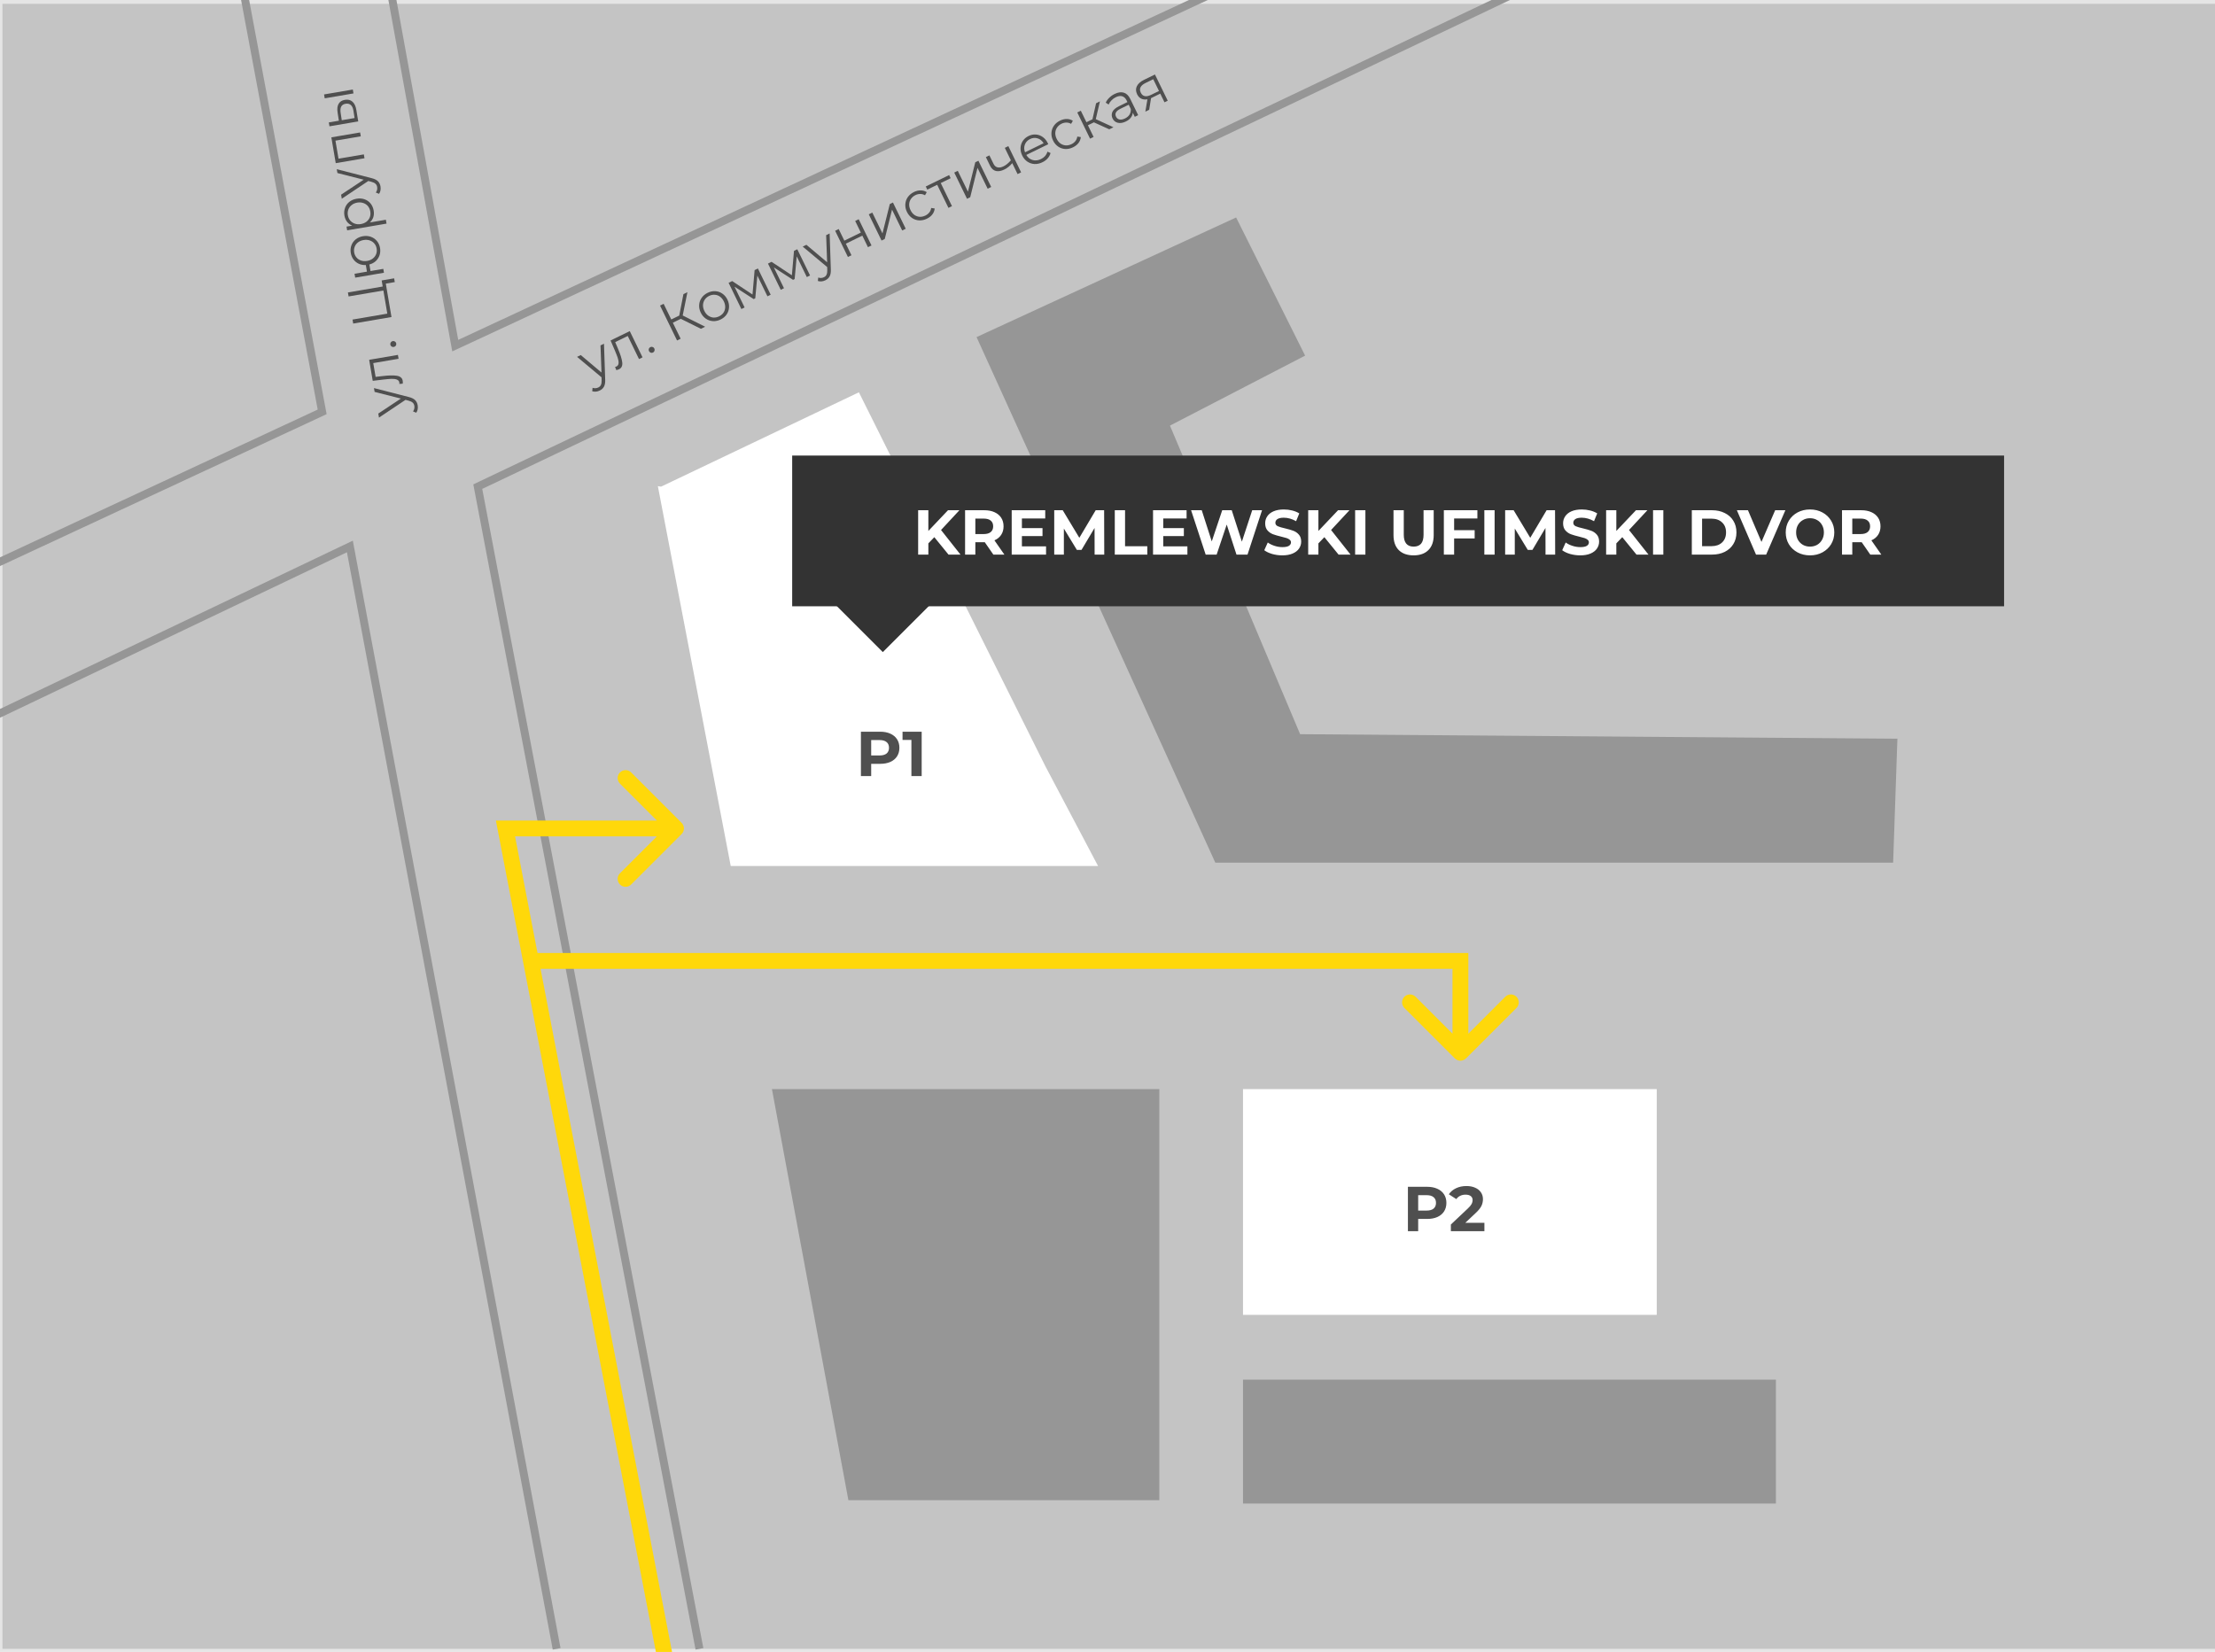 <svg width="559" height="417" viewBox="0 0 559 417" fill="none" xmlns="http://www.w3.org/2000/svg">
<rect width="559" height="417" fill="#E5E5E5"/>
<rect x="0.614" y="0.963" width="558.386" height="415.252" fill="#C4C4C4"/>
<path d="M478.847 186.479L477.771 217.758H306.705L246.455 85.093L311.962 54.893L329.372 89.768L295.265 107.437L328.114 185.331L478.847 186.479Z" fill="#969696"/>
<path d="M194.812 274.923L214.109 378.692H292.585V274.923H194.812Z" fill="#969696"/>
<path d="M418.114 331.91V274.923H313.697V331.91H418.114Z" fill="white"/>
<path fill-rule="evenodd" clip-rule="evenodd" d="M166.839 122.843L216.761 99.028L263.802 193.38L277.117 218.605H184.416L166.026 122.723L166.839 122.843Z" fill="white"/>
<path d="M94.377 97.962L103.122 100.206C103.853 100.384 104.394 100.643 104.745 100.98C105.096 101.318 105.317 101.759 105.409 102.301C105.469 102.651 105.469 102.987 105.41 103.31C105.352 103.632 105.23 103.923 105.047 104.181L104.238 103.85C104.544 103.419 104.653 102.946 104.565 102.431C104.509 102.1 104.369 101.835 104.146 101.636C103.921 101.428 103.571 101.261 103.095 101.134L102.337 100.936L95.643 105.415L95.469 104.394L101.174 100.609L94.541 98.928L94.377 97.962ZM93.164 90.824L100.423 89.586L100.59 90.566L94.2 91.655L94.791 95.133L96.601 94.924C98.123 94.741 99.312 94.718 100.168 94.856C101.025 94.994 101.513 95.417 101.634 96.126C101.666 96.319 101.669 96.56 101.643 96.848L100.789 96.923C100.798 96.751 100.797 96.633 100.786 96.568C100.722 96.191 100.498 95.936 100.116 95.802C99.734 95.668 99.279 95.613 98.753 95.637C98.227 95.66 97.537 95.721 96.682 95.819L94.067 96.137L93.164 90.824ZM100.007 86.719C100.041 86.922 99.998 87.109 99.875 87.282C99.752 87.445 99.584 87.544 99.372 87.58C99.161 87.617 98.974 87.577 98.813 87.463C98.64 87.341 98.537 87.178 98.503 86.976C98.468 86.773 98.512 86.586 98.634 86.414C98.747 86.243 98.91 86.14 99.121 86.104C99.333 86.067 99.525 86.111 99.697 86.233C99.869 86.355 99.973 86.517 100.007 86.719ZM96.321 70.793L99.468 70.257L99.63 71.21L97.366 71.595L98.799 80.028L89.139 81.675L88.967 80.668L97.745 79.171L96.753 73.333L87.975 74.829L87.804 73.822L96.582 72.326L96.321 70.793ZM88.525 63.855C88.409 63.174 88.462 62.535 88.682 61.939C88.901 61.334 89.265 60.827 89.773 60.418C90.281 60.01 90.889 59.745 91.598 59.624C92.306 59.504 92.968 59.552 93.582 59.769C94.196 59.986 94.711 60.343 95.127 60.841C95.532 61.33 95.793 61.915 95.908 62.596C96.018 63.24 95.979 63.848 95.792 64.42C95.596 64.993 95.278 65.487 94.837 65.903C94.395 66.31 93.857 66.596 93.222 66.761L93.503 68.417L96.733 67.867L96.899 68.847L89.64 70.084L89.474 69.104L92.606 68.57L92.323 66.9C91.684 66.933 91.099 66.829 90.566 66.589C90.022 66.341 89.573 65.982 89.218 65.512C88.864 65.042 88.633 64.49 88.525 63.855ZM95.053 62.742C94.968 62.245 94.773 61.819 94.466 61.465C94.158 61.1 93.769 60.84 93.297 60.684C92.826 60.528 92.314 60.496 91.762 60.591C91.21 60.685 90.737 60.884 90.344 61.187C89.95 61.491 89.673 61.865 89.512 62.309C89.34 62.746 89.296 63.212 89.38 63.709C89.465 64.206 89.661 64.636 89.969 65.001C90.266 65.357 90.651 65.613 91.122 65.77C91.594 65.926 92.106 65.957 92.658 65.863C93.21 65.769 93.682 65.57 94.076 65.266C94.469 64.963 94.752 64.592 94.924 64.156C95.094 63.71 95.137 63.239 95.053 62.742ZM86.92 54.411C86.805 53.73 86.856 53.087 87.075 52.482C87.285 51.878 87.644 51.371 88.152 50.963C88.66 50.554 89.273 50.289 89.991 50.167C90.718 50.043 91.388 50.089 92.003 50.307C92.617 50.524 93.127 50.882 93.534 51.38C93.93 51.872 94.186 52.462 94.304 53.152C94.404 53.741 94.375 54.295 94.217 54.815C94.048 55.326 93.755 55.774 93.338 56.157L97.381 55.468L97.548 56.448L87.611 58.142L87.451 57.203L88.887 56.959C88.358 56.746 87.925 56.422 87.586 55.988C87.245 55.544 87.023 55.018 86.92 54.411ZM93.446 53.37C93.36 52.864 93.167 52.423 92.867 52.048C92.557 51.675 92.166 51.41 91.695 51.254C91.222 51.088 90.709 51.053 90.157 51.147C89.605 51.241 89.138 51.444 88.755 51.755C88.362 52.059 88.081 52.438 87.912 52.893C87.743 53.348 87.702 53.828 87.788 54.334C87.875 54.849 88.074 55.294 88.383 55.667C88.691 56.031 89.082 56.296 89.555 56.462C90.017 56.619 90.525 56.651 91.076 56.557C91.629 56.463 92.101 56.264 92.495 55.96C92.886 55.647 93.167 55.268 93.338 54.822C93.498 54.369 93.534 53.885 93.446 53.37ZM84.99 42.713L93.735 44.957C94.466 45.135 95.007 45.393 95.358 45.731C95.708 46.069 95.93 46.509 96.022 47.052C96.082 47.402 96.082 47.738 96.023 48.06C95.964 48.383 95.843 48.673 95.66 48.932L94.851 48.601C95.157 48.17 95.266 47.697 95.178 47.182C95.122 46.851 94.982 46.586 94.759 46.387C94.534 46.179 94.184 46.012 93.708 45.885L92.95 45.687L86.256 50.166L86.082 49.144L91.787 45.36L85.154 43.679L84.99 42.713ZM83.623 34.671L90.882 33.434L91.049 34.414L84.659 35.503L85.433 40.058L91.823 38.968L91.989 39.948L84.73 41.186L83.623 34.671ZM85.199 28.398C85.053 27.485 85.137 26.756 85.452 26.21C85.766 25.664 86.296 25.328 87.041 25.201C87.814 25.069 88.451 25.225 88.953 25.67C89.454 26.115 89.782 26.816 89.935 27.775L90.409 30.648L83.15 31.886L82.983 30.906L85.523 30.473L85.199 28.398ZM81.949 24.819L81.783 23.839L89.042 22.601L89.209 23.581L81.949 24.819ZM89.199 27.957C89.094 27.284 88.875 26.8 88.541 26.507C88.197 26.206 87.753 26.102 87.21 26.194C86.676 26.285 86.31 26.523 86.11 26.907C85.91 27.292 85.863 27.825 85.97 28.508L86.254 30.348L89.484 29.797L89.199 27.957Z" fill="#4F4F4F"/>
<path d="M152.428 86.761L152.731 95.791C152.765 96.543 152.67 97.135 152.444 97.567C152.219 98 151.858 98.337 151.364 98.579C151.045 98.734 150.723 98.829 150.397 98.864C150.071 98.898 149.759 98.864 149.459 98.761L149.55 97.891C150.049 98.063 150.533 98.034 151.002 97.805C151.304 97.657 151.519 97.448 151.647 97.178C151.783 96.904 151.846 96.52 151.834 96.027L151.811 95.244L145.636 90.08L146.567 89.626L151.798 94.034L151.548 87.191L152.428 86.761ZM158.934 83.582L162.158 90.202L161.265 90.638L158.427 84.811L155.257 86.36L155.966 88.039C156.569 89.448 156.925 90.583 157.033 91.445C157.141 92.306 156.872 92.895 156.226 93.21C156.05 93.296 155.82 93.367 155.536 93.423L155.225 92.624C155.392 92.584 155.505 92.55 155.564 92.521C155.908 92.353 156.09 92.067 156.111 91.662C156.132 91.257 156.057 90.805 155.887 90.306C155.717 89.808 155.464 89.162 155.13 88.37L154.091 85.948L158.934 83.582ZM164.79 88.993C164.606 89.084 164.414 89.094 164.214 89.026C164.023 88.953 163.881 88.82 163.787 88.627C163.693 88.434 163.678 88.244 163.742 88.057C163.811 87.857 163.938 87.712 164.122 87.622C164.307 87.531 164.499 87.521 164.698 87.589C164.894 87.65 165.039 87.776 165.133 87.969C165.227 88.162 165.239 88.359 165.17 88.558C165.102 88.758 164.975 88.903 164.79 88.993ZM171.819 80.479L169.806 81.462L171.774 85.503L170.868 85.945L166.577 77.135L167.483 76.692L169.408 80.644L171.42 79.661L172.476 74.252L173.482 73.76L172.296 79.638L177.962 82.478L176.893 83.001L171.819 80.479ZM181.865 80.648C181.228 80.96 180.584 81.098 179.934 81.063C179.279 81.019 178.681 80.813 178.138 80.445C177.595 80.076 177.166 79.569 176.852 78.923C176.537 78.277 176.402 77.626 176.446 76.971C176.49 76.315 176.698 75.72 177.071 75.185C177.444 74.65 177.948 74.226 178.586 73.915C179.223 73.603 179.867 73.465 180.517 73.501C181.168 73.536 181.76 73.74 182.295 74.112C182.837 74.481 183.266 74.988 183.581 75.634C183.896 76.28 184.031 76.931 183.987 77.586C183.951 78.237 183.749 78.835 183.38 79.378C183.008 79.914 182.503 80.337 181.865 80.648ZM181.479 79.856C181.949 79.626 182.317 79.316 182.584 78.926C182.855 78.524 182.999 78.074 183.017 77.577C183.034 77.08 182.92 76.58 182.675 76.077C182.43 75.573 182.107 75.175 181.705 74.883C181.303 74.592 180.863 74.433 180.383 74.408C179.908 74.37 179.435 74.466 178.966 74.695C178.496 74.925 178.126 75.241 177.855 75.643C177.588 76.033 177.442 76.479 177.416 76.98C177.398 77.477 177.512 77.977 177.757 78.48C178.002 78.984 178.326 79.381 178.728 79.673C179.138 79.961 179.58 80.124 180.056 80.162C180.535 80.187 181.01 80.085 181.479 79.856ZM191.273 67.776L194.498 74.397L193.68 74.796L191.13 69.56L190.609 75.3L190.206 75.497L185.363 72.363L187.919 77.612L187.102 78.011L183.877 71.391L184.783 70.948L189.911 74.348L190.443 68.182L191.273 67.776ZM201.211 62.92L204.435 69.54L203.617 69.94L201.067 64.704L200.546 70.444L200.143 70.64L195.3 67.507L197.857 72.755L197.039 73.155L193.815 66.534L194.72 66.092L199.848 69.491L200.38 63.325L201.211 62.92ZM209.374 58.93L209.677 67.96C209.711 68.712 209.615 69.304 209.39 69.737C209.164 70.169 208.804 70.506 208.309 70.748C207.991 70.903 207.669 70.999 207.343 71.033C207.017 71.068 206.705 71.033 206.405 70.93L206.495 70.06C206.994 70.232 207.478 70.203 207.948 69.974C208.25 69.826 208.465 69.617 208.593 69.347C208.729 69.073 208.791 68.689 208.78 68.196L208.756 67.413L202.582 62.249L203.513 61.794L208.744 66.204L208.494 59.36L209.374 58.93ZM210.766 58.25L211.659 57.813L213.087 60.746L217.25 58.711L215.822 55.779L216.715 55.342L219.94 61.963L219.047 62.399L217.624 59.479L213.461 61.514L214.883 64.434L213.99 64.87L210.766 58.25ZM219.253 54.102L220.146 53.665L222.709 58.926L224.561 51.508L225.354 51.12L228.578 57.741L227.685 58.177L225.123 52.916L223.283 60.329L222.478 60.722L219.253 54.102ZM233.936 55.2C233.282 55.52 232.625 55.664 231.966 55.633C231.316 55.598 230.719 55.396 230.176 55.028C229.629 54.651 229.199 54.139 228.884 53.493C228.569 52.847 228.434 52.196 228.478 51.541C228.522 50.886 228.731 50.291 229.103 49.755C229.484 49.216 230.002 48.786 230.656 48.467C231.226 48.188 231.789 48.053 232.343 48.063C232.902 48.059 233.416 48.208 233.885 48.509L233.439 49.288C233.061 49.068 232.666 48.959 232.253 48.964C231.836 48.96 231.43 49.054 231.036 49.247C230.558 49.481 230.179 49.801 229.9 50.207C229.625 50.602 229.474 51.049 229.448 51.55C229.431 52.047 229.544 52.547 229.79 53.05C230.039 53.562 230.364 53.964 230.766 54.256C231.172 54.536 231.617 54.692 232.101 54.726C232.588 54.747 233.071 54.641 233.549 54.407C233.943 54.215 234.269 53.957 234.527 53.633C234.785 53.31 234.943 52.931 235.002 52.498L235.889 52.625C235.838 53.18 235.641 53.681 235.298 54.129C234.952 54.569 234.497 54.926 233.936 55.2ZM239.918 44.984L237.415 46.207L240.253 52.035L239.36 52.471L236.522 46.644L234.019 47.867L233.633 47.074L239.532 44.191L239.918 44.984ZM240.823 43.56L241.716 43.123L244.279 48.385L246.131 40.966L246.923 40.578L250.148 47.199L249.255 47.636L246.692 42.374L244.853 49.787L244.048 50.181L240.823 43.56ZM254.476 36.887L257.701 43.508L256.808 43.944L255.465 41.188C254.866 41.896 254.197 42.431 253.459 42.791C252.662 43.181 251.954 43.304 251.334 43.16C250.71 43.008 250.22 42.567 249.864 41.837L248.804 39.66L249.697 39.223L250.733 41.35C250.974 41.845 251.317 42.145 251.762 42.249C252.204 42.346 252.705 42.256 253.267 41.982C253.887 41.678 254.504 41.175 255.116 40.47L253.583 37.324L254.476 36.887ZM264.546 36.407L259.011 39.112C259.397 39.775 259.933 40.204 260.619 40.399C261.301 40.585 262.007 40.499 262.737 40.143C263.148 39.942 263.49 39.686 263.765 39.376C264.035 39.056 264.226 38.693 264.339 38.285L265.124 38.618C265.002 39.114 264.764 39.562 264.409 39.964C264.063 40.362 263.626 40.69 263.098 40.948C262.419 41.28 261.745 41.432 261.078 41.405C260.415 41.366 259.812 41.162 259.27 40.793C258.727 40.425 258.298 39.918 257.983 39.272C257.669 38.625 257.525 37.979 257.552 37.332C257.588 36.681 257.78 36.093 258.127 35.57C258.483 35.043 258.967 34.63 259.579 34.331C260.191 34.032 260.81 33.906 261.435 33.954C262.061 34.001 262.636 34.213 263.162 34.59C263.684 34.958 264.105 35.469 264.423 36.124L264.546 36.407ZM259.953 35.099C259.316 35.41 258.879 35.878 258.643 36.502C258.412 37.114 258.426 37.762 258.686 38.445L263.378 36.152C263 35.526 262.496 35.118 261.863 34.929C261.236 34.727 260.599 34.783 259.953 35.099ZM270.81 37.179C270.156 37.498 269.5 37.643 268.841 37.611C268.19 37.576 267.594 37.374 267.051 37.006C266.504 36.629 266.073 36.117 265.759 35.471C265.444 34.825 265.309 34.175 265.353 33.519C265.397 32.864 265.606 32.269 265.978 31.733C266.359 31.194 266.877 30.765 267.531 30.445C268.101 30.166 268.663 30.032 269.218 30.041C269.777 30.038 270.291 30.187 270.759 30.488L270.313 31.267C269.936 31.046 269.541 30.938 269.128 30.942C268.71 30.938 268.305 31.033 267.911 31.225C267.433 31.459 267.054 31.779 266.774 32.186C266.499 32.58 266.349 33.027 266.323 33.528C266.305 34.025 266.419 34.525 266.664 35.029C266.914 35.541 267.239 35.943 267.641 36.234C268.047 36.514 268.492 36.67 268.975 36.704C269.463 36.725 269.946 36.619 270.424 36.386C270.818 36.193 271.144 35.935 271.402 35.612C271.66 35.288 271.818 34.91 271.877 34.476L272.764 34.603C272.712 35.158 272.515 35.66 272.173 36.108C271.826 36.547 271.372 36.904 270.81 37.179ZM276.068 30.885L274.559 31.623L275.993 34.568L275.1 35.004L271.875 28.384L272.768 27.947L274.185 30.855L275.707 30.111L276.617 26.066L277.586 25.593L276.545 30.075L280.999 32.121L279.943 32.638L276.068 30.885ZM281.313 23.709C282.177 23.287 282.946 23.181 283.619 23.392C284.289 23.595 284.83 24.12 285.243 24.967L287.242 29.07L286.386 29.488L285.884 28.456C285.85 28.899 285.683 29.313 285.383 29.698C285.091 30.08 284.677 30.402 284.14 30.664C283.402 31.025 282.729 31.135 282.122 30.996C281.514 30.857 281.069 30.497 280.787 29.919C280.513 29.356 280.494 28.805 280.729 28.264C280.972 27.719 281.538 27.23 282.427 26.795L284.528 25.769L284.332 25.366C284.054 24.795 283.684 24.441 283.222 24.303C282.756 24.157 282.217 24.233 281.605 24.532C281.186 24.737 280.818 25.005 280.502 25.336C280.182 25.659 279.942 26.01 279.784 26.388L279.057 25.918C279.253 25.469 279.55 25.054 279.946 24.673C280.338 24.285 280.793 23.963 281.313 23.709ZM283.935 29.892C284.438 29.646 284.815 29.321 285.065 28.919C285.311 28.507 285.416 28.041 285.38 27.518L284.853 26.436L282.777 27.45C281.645 28.003 281.271 28.674 281.655 29.463C281.843 29.849 282.139 30.084 282.543 30.167C282.943 30.241 283.407 30.15 283.935 29.892ZM291.476 18.805L294.7 25.425L293.883 25.825L292.816 23.634L290.741 24.649L290.489 24.772L290.021 27.712L289.053 28.185L289.573 25.064C288.992 25.171 288.479 25.12 288.035 24.912C287.59 24.703 287.24 24.334 286.982 23.806C286.622 23.067 286.6 22.382 286.915 21.75C287.23 21.118 287.824 20.589 288.696 20.163L291.476 18.805ZM287.9 23.388C288.378 24.37 289.242 24.555 290.491 23.945L292.491 22.967L291.045 19.997L289.108 20.944C287.816 21.575 287.414 22.39 287.9 23.388Z" fill="#4F4F4F"/>
<path d="M222.117 184.702C223.109 184.702 223.968 184.867 224.693 185.198C225.429 185.528 225.995 185.998 226.389 186.606C226.784 187.214 226.981 187.934 226.981 188.766C226.981 189.587 226.784 190.307 226.389 190.926C225.995 191.534 225.429 192.003 224.693 192.334C223.968 192.654 223.109 192.814 222.117 192.814H219.861V195.902H217.269V184.702H222.117ZM221.973 190.702C222.752 190.702 223.344 190.536 223.749 190.206C224.155 189.864 224.357 189.384 224.357 188.766C224.357 188.136 224.155 187.656 223.749 187.326C223.344 186.984 222.752 186.814 221.973 186.814H219.861V190.702H221.973ZM232.604 184.702V195.902H230.012V186.782H227.772V184.702H232.604Z" fill="#4F4F4F"/>
<path d="M360.163 299.583C361.155 299.583 362.014 299.748 362.739 300.079C363.475 300.409 364.04 300.879 364.435 301.487C364.83 302.095 365.027 302.815 365.027 303.647C365.027 304.468 364.83 305.188 364.435 305.807C364.04 306.415 363.475 306.884 362.739 307.215C362.014 307.535 361.155 307.695 360.163 307.695H357.907V310.783H355.315V299.583H360.163ZM360.019 305.583C360.798 305.583 361.39 305.417 361.795 305.087C362.2 304.745 362.403 304.265 362.403 303.647C362.403 303.017 362.2 302.537 361.795 302.207C361.39 301.865 360.798 301.695 360.019 301.695H357.907V305.583H360.019ZM374.62 308.671V310.783H366.156V309.103L370.476 305.023C370.934 304.585 371.244 304.212 371.404 303.903C371.564 303.583 371.644 303.268 371.644 302.959C371.644 302.511 371.489 302.169 371.18 301.935C370.881 301.689 370.438 301.567 369.852 301.567C369.361 301.567 368.918 301.663 368.524 301.855C368.129 302.036 367.798 302.313 367.532 302.687L365.644 301.471C366.081 300.82 366.684 300.313 367.452 299.951C368.22 299.577 369.1 299.391 370.092 299.391C370.924 299.391 371.649 299.529 372.268 299.807C372.897 300.073 373.382 300.457 373.724 300.959C374.076 301.449 374.252 302.031 374.252 302.703C374.252 303.311 374.124 303.881 373.868 304.415C373.612 304.948 373.116 305.556 372.38 306.239L369.804 308.671H374.62Z" fill="#4F4F4F"/>
<rect x="199.922" y="114.997" width="305.848" height="38.047" fill="#333333"/>
<rect width="16.566" height="16.566" transform="matrix(0.707 0.707 -0.707 0.707 222.798 141.187)" fill="#333333"/>
<path d="M235.793 135.597L234.289 137.165V139.997H231.713V128.797H234.289V134.029L239.249 128.797H242.129L237.489 133.789L242.401 139.997H239.377L235.793 135.597ZM250.693 139.997L248.533 136.877H248.405H246.149V139.997H243.557V128.797H248.405C249.397 128.797 250.255 128.962 250.981 129.293C251.717 129.623 252.282 130.093 252.677 130.701C253.071 131.309 253.269 132.029 253.269 132.861C253.269 133.693 253.066 134.413 252.661 135.021C252.266 135.618 251.701 136.077 250.965 136.397L253.477 139.997H250.693ZM250.645 132.861C250.645 132.231 250.442 131.751 250.037 131.421C249.631 131.079 249.039 130.909 248.261 130.909H246.149V134.813H248.261C249.039 134.813 249.631 134.642 250.037 134.301C250.442 133.959 250.645 133.479 250.645 132.861ZM263.994 137.917V139.997H255.322V128.797H263.786V130.877H257.898V133.309H263.098V135.325H257.898V137.917H263.994ZM276.249 139.997L276.233 133.277L272.937 138.813H271.769L268.489 133.421V139.997H266.057V128.797H268.201L272.393 135.757L276.521 128.797H278.649L278.681 139.997H276.249ZM281.338 128.797H283.93V137.885H289.546V139.997H281.338V128.797ZM299.666 137.917V139.997H290.994V128.797H299.458V130.877H293.57V133.309H298.77V135.325H293.57V137.917H299.666ZM318.5 128.797L314.836 139.997H312.052L309.588 132.413L307.044 139.997H304.276L300.596 128.797H303.284L305.812 136.669L308.452 128.797H310.852L313.412 136.733L316.02 128.797H318.5ZM323.627 140.189C322.742 140.189 321.883 140.071 321.051 139.837C320.23 139.591 319.569 139.277 319.067 138.893L319.947 136.941C320.427 137.293 320.998 137.575 321.659 137.789C322.321 138.002 322.982 138.109 323.643 138.109C324.379 138.109 324.923 138.002 325.275 137.789C325.627 137.565 325.803 137.271 325.803 136.909C325.803 136.642 325.697 136.423 325.483 136.253C325.281 136.071 325.014 135.927 324.683 135.821C324.363 135.714 323.926 135.597 323.371 135.469C322.518 135.266 321.819 135.063 321.275 134.861C320.731 134.658 320.262 134.333 319.867 133.885C319.483 133.437 319.291 132.839 319.291 132.093C319.291 131.442 319.467 130.855 319.819 130.333C320.171 129.799 320.699 129.378 321.403 129.069C322.118 128.759 322.987 128.605 324.011 128.605C324.726 128.605 325.425 128.69 326.107 128.861C326.79 129.031 327.387 129.277 327.899 129.597L327.099 131.565C326.065 130.978 325.03 130.685 323.995 130.685C323.27 130.685 322.731 130.802 322.379 131.037C322.038 131.271 321.867 131.581 321.867 131.965C321.867 132.349 322.065 132.637 322.459 132.829C322.865 133.01 323.478 133.191 324.299 133.373C325.153 133.575 325.851 133.778 326.395 133.981C326.939 134.183 327.403 134.503 327.787 134.941C328.182 135.378 328.379 135.97 328.379 136.717C328.379 137.357 328.198 137.943 327.835 138.477C327.483 138.999 326.95 139.415 326.235 139.725C325.521 140.034 324.651 140.189 323.627 140.189ZM334.23 135.597L332.726 137.165V139.997H330.15V128.797H332.726V134.029L337.686 128.797H340.566L335.926 133.789L340.838 139.997H337.814L334.23 135.597ZM341.994 128.797H344.586V139.997H341.994V128.797ZM356.751 140.189C355.151 140.189 353.903 139.746 353.007 138.861C352.122 137.975 351.679 136.711 351.679 135.069V128.797H354.271V134.973C354.271 136.978 355.103 137.981 356.767 137.981C357.578 137.981 358.197 137.741 358.623 137.261C359.05 136.77 359.263 136.007 359.263 134.973V128.797H361.823V135.069C361.823 136.711 361.375 137.975 360.479 138.861C359.594 139.746 358.351 140.189 356.751 140.189ZM366.977 130.877V133.837H372.161V135.917H366.977V139.997H364.385V128.797H372.849V130.877H366.977ZM374.604 128.797H377.196V139.997H374.604V128.797ZM390.046 139.997L390.03 133.277L386.734 138.813H385.566L382.286 133.421V139.997H379.854V128.797H381.998L386.19 135.757L390.318 128.797H392.446L392.478 139.997H390.046ZM398.815 140.189C397.929 140.189 397.071 140.071 396.239 139.837C395.417 139.591 394.756 139.277 394.255 138.893L395.135 136.941C395.615 137.293 396.185 137.575 396.847 137.789C397.508 138.002 398.169 138.109 398.831 138.109C399.567 138.109 400.111 138.002 400.463 137.789C400.815 137.565 400.991 137.271 400.991 136.909C400.991 136.642 400.884 136.423 400.671 136.253C400.468 136.071 400.201 135.927 399.871 135.821C399.551 135.714 399.113 135.597 398.559 135.469C397.705 135.266 397.007 135.063 396.463 134.861C395.919 134.658 395.449 134.333 395.055 133.885C394.671 133.437 394.479 132.839 394.479 132.093C394.479 131.442 394.655 130.855 395.007 130.333C395.359 129.799 395.887 129.378 396.591 129.069C397.305 128.759 398.175 128.605 399.199 128.605C399.913 128.605 400.612 128.69 401.295 128.861C401.977 129.031 402.575 129.277 403.087 129.597L402.287 131.565C401.252 130.978 400.217 130.685 399.183 130.685C398.457 130.685 397.919 130.802 397.567 131.037C397.225 131.271 397.055 131.581 397.055 131.965C397.055 132.349 397.252 132.637 397.647 132.829C398.052 133.01 398.665 133.191 399.487 133.373C400.34 133.575 401.039 133.778 401.583 133.981C402.127 134.183 402.591 134.503 402.975 134.941C403.369 135.378 403.567 135.97 403.567 136.717C403.567 137.357 403.385 137.943 403.023 138.477C402.671 138.999 402.137 139.415 401.423 139.725C400.708 140.034 399.839 140.189 398.815 140.189ZM409.418 135.597L407.914 137.165V139.997H405.338V128.797H407.914V134.029L412.874 128.797H415.754L411.114 133.789L416.026 139.997H413.002L409.418 135.597ZM417.182 128.797H419.774V139.997H417.182V128.797ZM426.963 128.797H432.051C433.267 128.797 434.339 129.031 435.267 129.501C436.206 129.959 436.931 130.61 437.443 131.453C437.966 132.295 438.227 133.277 438.227 134.397C438.227 135.517 437.966 136.498 437.443 137.341C436.931 138.183 436.206 138.839 435.267 139.309C434.339 139.767 433.267 139.997 432.051 139.997H426.963V128.797ZM431.923 137.869C433.043 137.869 433.934 137.559 434.595 136.941C435.267 136.311 435.603 135.463 435.603 134.397C435.603 133.33 435.267 132.487 434.595 131.869C433.934 131.239 433.043 130.925 431.923 130.925H429.555V137.869H431.923ZM450.575 128.797L445.727 139.997H443.167L438.335 128.797H441.135L444.543 136.797L447.999 128.797H450.575ZM456.793 140.189C455.63 140.189 454.58 139.938 453.641 139.437C452.713 138.935 451.982 138.247 451.449 137.373C450.926 136.487 450.665 135.495 450.665 134.397C450.665 133.298 450.926 132.311 451.449 131.437C451.982 130.551 452.713 129.858 453.641 129.357C454.58 128.855 455.63 128.605 456.793 128.605C457.956 128.605 459.001 128.855 459.929 129.357C460.857 129.858 461.588 130.551 462.121 131.437C462.654 132.311 462.921 133.298 462.921 134.397C462.921 135.495 462.654 136.487 462.121 137.373C461.588 138.247 460.857 138.935 459.929 139.437C459.001 139.938 457.956 140.189 456.793 140.189ZM456.793 137.981C457.454 137.981 458.052 137.831 458.585 137.533C459.118 137.223 459.534 136.797 459.833 136.253C460.142 135.709 460.297 135.09 460.297 134.397C460.297 133.703 460.142 133.085 459.833 132.541C459.534 131.997 459.118 131.575 458.585 131.277C458.052 130.967 457.454 130.813 456.793 130.813C456.132 130.813 455.534 130.967 455.001 131.277C454.468 131.575 454.046 131.997 453.737 132.541C453.438 133.085 453.289 133.703 453.289 134.397C453.289 135.09 453.438 135.709 453.737 136.253C454.046 136.797 454.468 137.223 455.001 137.533C455.534 137.831 456.132 137.981 456.793 137.981ZM472.005 139.997L469.845 136.877H469.717H467.461V139.997H464.869V128.797H469.717C470.709 128.797 471.568 128.962 472.293 129.293C473.029 129.623 473.594 130.093 473.989 130.701C474.384 131.309 474.581 132.029 474.581 132.861C474.581 133.693 474.378 134.413 473.973 135.021C473.578 135.618 473.013 136.077 472.277 136.397L474.789 139.997H472.005ZM471.957 132.861C471.957 132.231 471.754 131.751 471.349 131.421C470.944 131.079 470.352 130.909 469.573 130.909H467.461V134.813H469.573C470.352 134.813 470.944 134.642 471.349 134.301C471.754 133.959 471.957 133.479 471.957 132.861Z" fill="white"/>
<path d="M176.521 416.216L120.575 122.843L385.781 -3.351" stroke="#969696" stroke-width="2"/>
<path d="M97.443 -8.744L114.889 87.25L321.228 -8.744" stroke="#969696" stroke-width="2"/>
<path d="M60.326 -8.205L81.305 103.967L-1 142.257" stroke="#969696" stroke-width="2"/>
<path d="M-1 180.547L88.299 137.943L140.479 416.216" stroke="#969696" stroke-width="2"/>
<path d="M127.568 209.129V207.129H125.147L125.604 209.507L127.568 209.129ZM172.018 210.543C172.799 209.762 172.799 208.495 172.018 207.714L159.29 194.987C158.509 194.205 157.243 194.205 156.462 194.987C155.681 195.768 155.681 197.034 156.462 197.815L167.775 209.129L156.462 220.442C155.681 221.223 155.681 222.49 156.462 223.271C157.243 224.052 158.509 224.052 159.29 223.271L172.018 210.543ZM170.416 421.23L129.532 208.751L125.604 209.507L166.488 421.986L170.416 421.23ZM127.568 211.129H170.604V207.129H127.568V211.129Z" fill="#FFD80A"/>
<path d="M368.568 242.565H370.568V240.565H368.568V242.565ZM367.154 267.169C367.935 267.95 369.201 267.95 369.982 267.169L382.71 254.441C383.491 253.66 383.491 252.393 382.71 251.612C381.929 250.831 380.663 250.831 379.882 251.612L368.568 262.926L357.254 251.612C356.473 250.831 355.207 250.831 354.426 251.612C353.645 252.393 353.645 253.66 354.426 254.441L367.154 267.169ZM366.568 242.565V265.754H370.568V242.565H366.568ZM134.562 244.565H161.998V240.565H134.562V244.565ZM161.998 244.565H368.568V240.565H161.998V244.565Z" fill="#FFD80A"/>
<rect x="313.697" y="348.265" width="134.486" height="31.279" fill="#969696"/>
</svg>
